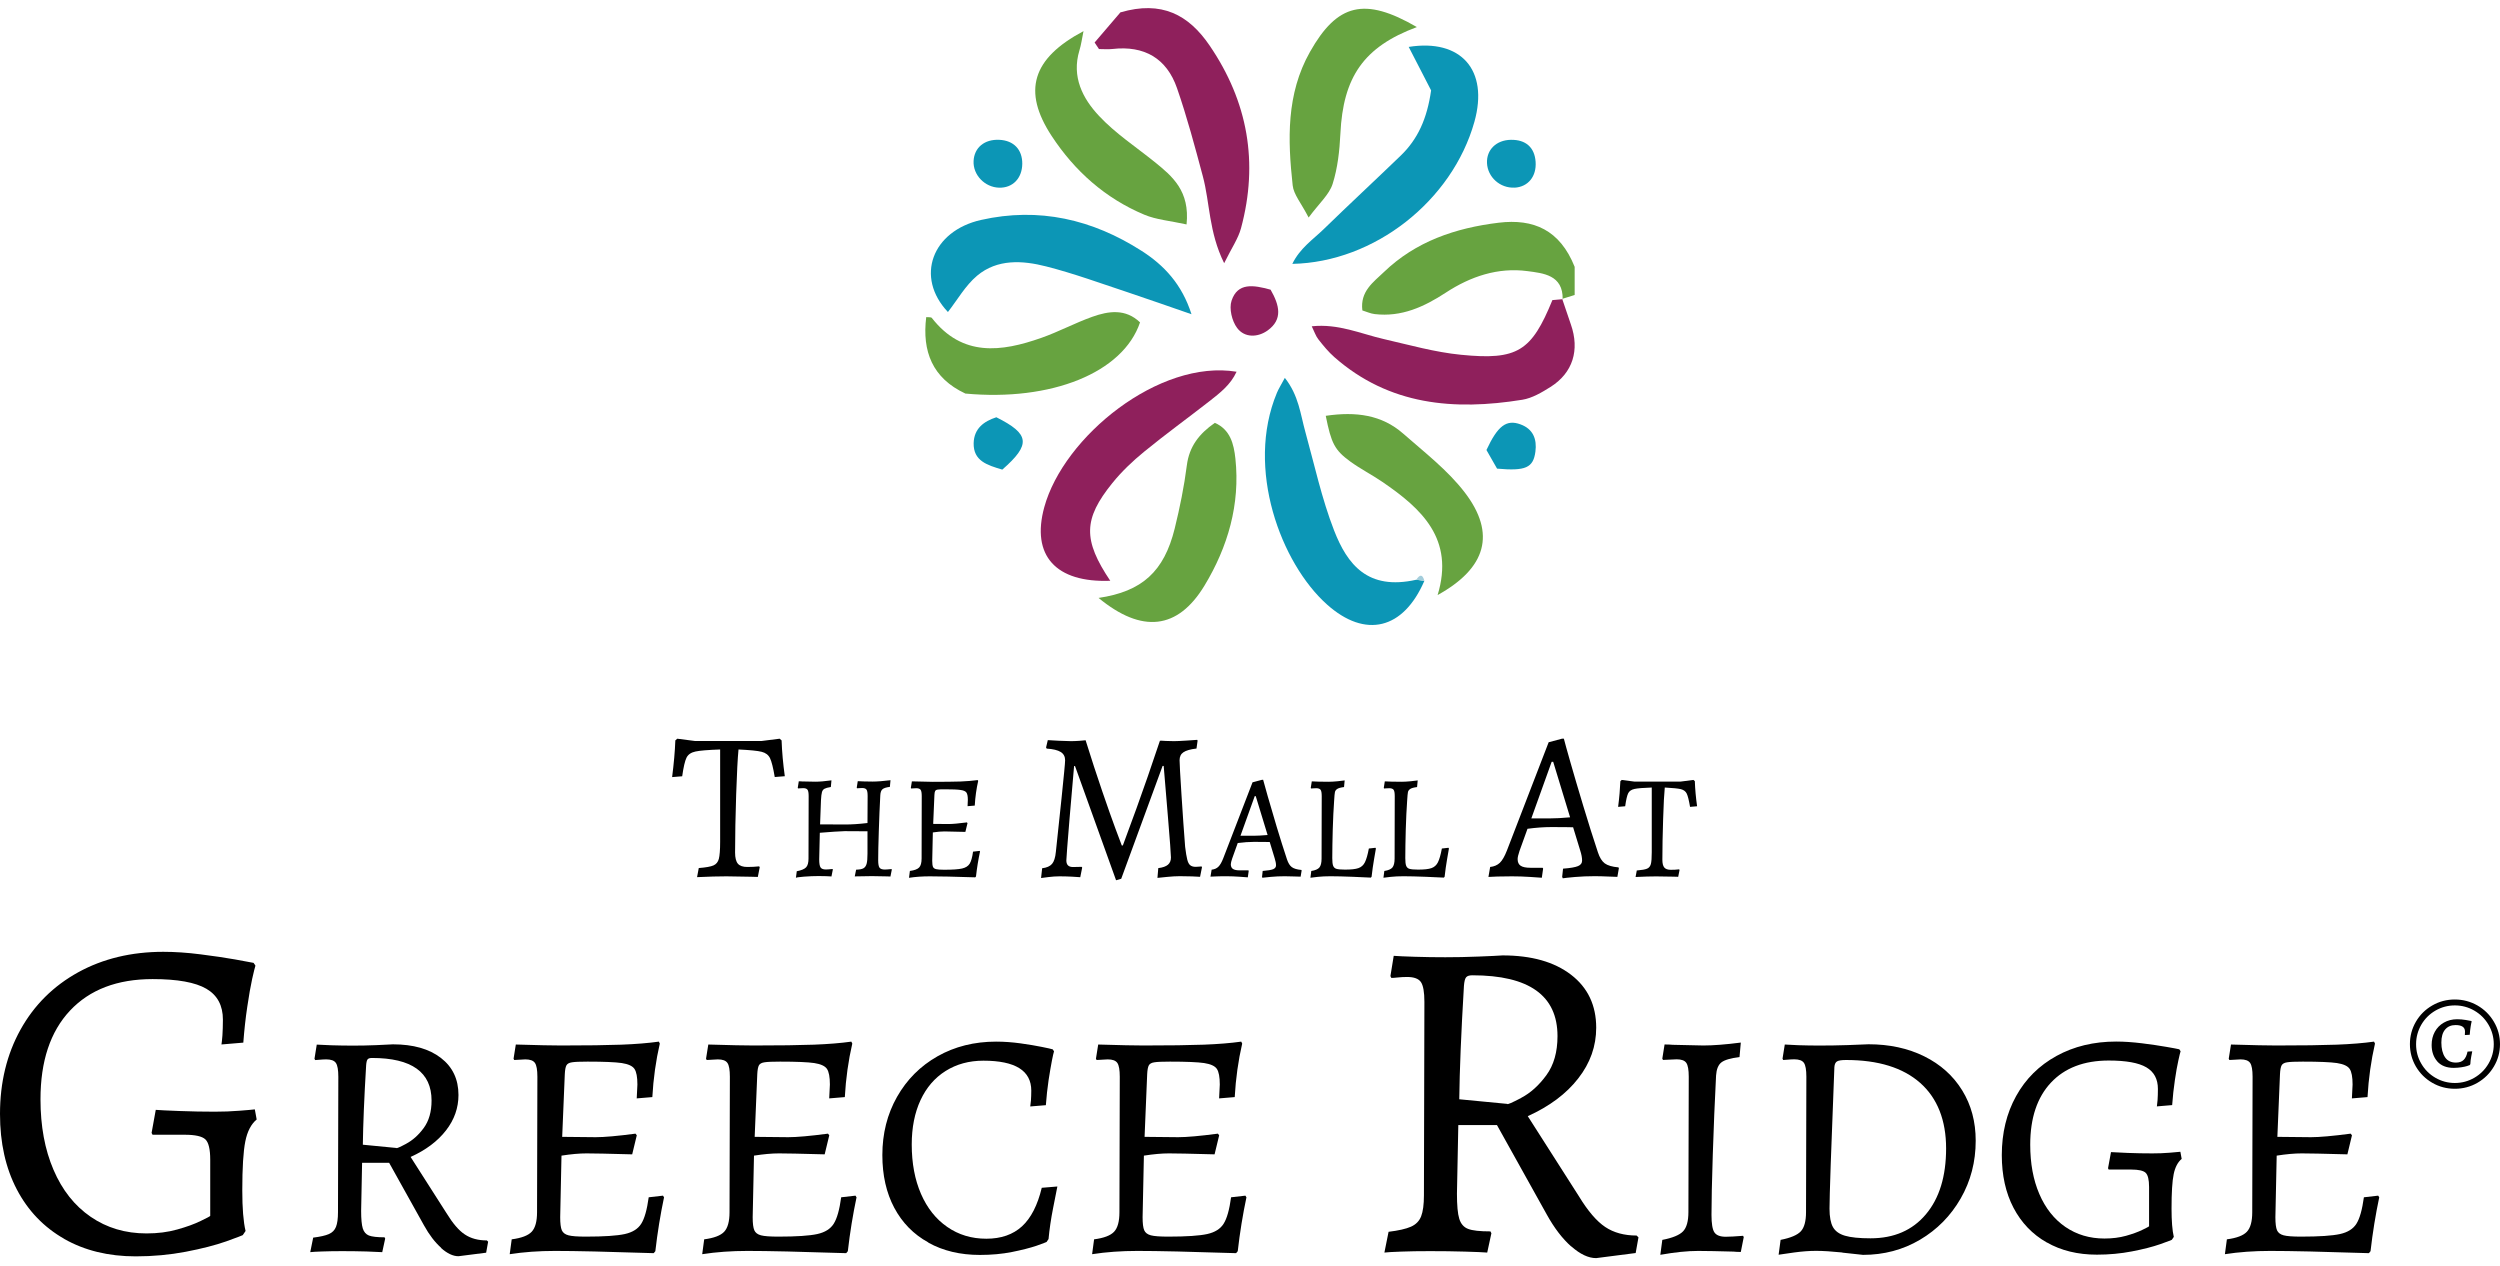 <?xml version="1.0" encoding="UTF-8"?> <svg xmlns="http://www.w3.org/2000/svg" xmlns:xlink="http://www.w3.org/1999/xlink" width="154px" height="78px" viewBox="0 0 154 78" version="1.1"><title>logo-greeceridge</title><g id="Symbols" stroke="none" stroke-width="1" fill="none" fill-rule="evenodd"><g id="Greece-Footer" transform="translate(-120, -25)" fill-rule="nonzero"><g id="logo-greeceridge" transform="translate(120, 25.5)"><g id="Group" transform="translate(0, 45)" fill="#000000"><g transform="translate(0, 13.132)"><path d="M3.958,17.682 C2.696,16.963 1.722,15.948 1.034,14.632 C0.346,13.316 0,11.77 0,9.99 C0,8.043 0.422,6.309 1.262,4.796 C2.101,3.284 3.287,2.106 4.815,1.262 C6.342,0.422 8.093,0 10.06,0 C10.764,0 11.532,0.05 12.351,0.155 C13.174,0.259 13.878,0.363 14.473,0.468 C15.064,0.572 15.448,0.643 15.621,0.681 L15.735,0.852 C15.697,0.965 15.63,1.241 15.532,1.675 C15.435,2.11 15.338,2.678 15.233,3.38 C15.127,4.082 15.047,4.817 14.988,5.594 L13.642,5.707 C13.659,5.611 13.68,5.427 13.701,5.156 C13.718,4.88 13.731,4.554 13.731,4.178 C13.731,3.309 13.393,2.674 12.714,2.277 C12.034,1.88 10.933,1.68 9.401,1.68 C7.224,1.68 5.528,2.327 4.312,3.622 C3.097,4.918 2.494,6.739 2.494,9.087 C2.494,10.734 2.76,12.179 3.296,13.428 C3.831,14.678 4.595,15.643 5.587,16.324 C6.578,17.005 7.726,17.347 9.026,17.347 C9.714,17.347 10.342,17.268 10.916,17.105 C11.49,16.946 11.971,16.771 12.364,16.579 C12.756,16.391 12.95,16.286 12.95,16.265 L12.95,12.802 C12.95,12.158 12.849,11.74 12.65,11.552 C12.448,11.364 12.026,11.268 11.376,11.268 L9.397,11.268 L9.338,11.156 L9.595,9.735 C9.823,9.756 10.313,9.777 11.055,9.806 C11.798,9.835 12.528,9.848 13.233,9.848 C13.748,9.848 14.254,9.831 14.752,9.789 C15.25,9.752 15.562,9.722 15.697,9.706 L15.811,10.328 C15.469,10.612 15.233,11.064 15.111,11.678 C14.988,12.292 14.925,13.299 14.925,14.699 C14.925,15.797 14.992,16.629 15.127,17.197 L14.954,17.452 C14.954,17.452 14.617,17.598 13.937,17.836 C13.258,18.074 12.427,18.288 11.444,18.476 C10.46,18.664 9.431,18.76 8.363,18.76 C6.68,18.76 5.211,18.4 3.95,17.682 L3.958,17.682 Z" id="Path"></path><path d="M27.174,18.233 C26.795,17.895 26.44,17.435 26.12,16.854 L23.972,12.998 L22.305,12.998 L22.246,15.956 C22.246,16.462 22.28,16.821 22.347,17.038 C22.415,17.256 22.541,17.402 22.727,17.477 C22.913,17.548 23.233,17.586 23.689,17.586 L23.727,17.665 L23.546,18.501 C23.385,18.488 23.065,18.476 22.584,18.459 C22.102,18.446 21.6,18.438 21.077,18.438 C20.609,18.438 20.195,18.446 19.832,18.459 C19.469,18.471 19.229,18.484 19.111,18.501 L19.292,17.606 C19.718,17.552 20.043,17.481 20.254,17.389 C20.469,17.297 20.617,17.147 20.697,16.942 C20.778,16.737 20.82,16.437 20.82,16.04 L20.841,7.696 C20.841,7.274 20.79,6.986 20.689,6.844 C20.588,6.697 20.389,6.626 20.098,6.626 C19.963,6.626 19.832,6.635 19.697,6.647 C19.562,6.66 19.469,6.668 19.415,6.668 L19.372,6.589 L19.512,5.716 C19.672,5.728 19.972,5.741 20.415,5.757 C20.858,5.77 21.297,5.778 21.74,5.778 C22.183,5.778 22.672,5.77 23.174,5.749 C23.676,5.728 24.018,5.711 24.208,5.699 C25.453,5.699 26.436,5.979 27.158,6.535 C27.879,7.09 28.242,7.851 28.242,8.82 C28.242,9.614 27.985,10.345 27.47,11.005 C26.955,11.669 26.229,12.213 25.293,12.635 L27.499,16.09 C27.888,16.725 28.263,17.168 28.634,17.41 C29.002,17.657 29.453,17.778 29.989,17.778 L30.069,17.857 L29.947,18.534 L28.242,18.751 C27.909,18.751 27.55,18.584 27.17,18.246 L27.174,18.233 Z M25.018,11.824 C25.419,11.611 25.782,11.289 26.103,10.851 C26.423,10.412 26.584,9.852 26.584,9.163 C26.584,7.416 25.36,6.539 22.913,6.539 C22.778,6.539 22.689,6.568 22.643,6.626 C22.596,6.685 22.567,6.81 22.554,6.994 C22.432,9.02 22.368,10.65 22.351,11.882 L24.419,12.083 C24.419,12.125 24.622,12.037 25.022,11.824 L25.018,11.824 Z" id="Shape"></path><path d="M40.909,15.104 C40.682,16.178 40.5,17.289 40.369,18.442 L40.268,18.563 C37.458,18.471 35.432,18.425 34.188,18.425 C33.196,18.425 32.268,18.492 31.398,18.626 L31.521,17.711 C32.124,17.632 32.533,17.477 32.753,17.243 C32.972,17.009 33.082,16.612 33.082,16.04 L33.103,7.696 C33.103,7.274 33.052,6.986 32.951,6.844 C32.85,6.697 32.652,6.626 32.36,6.626 L31.677,6.664 L31.635,6.585 L31.774,5.711 C33.137,5.753 34.069,5.77 34.563,5.77 C36.154,5.77 37.39,5.753 38.276,5.72 C39.158,5.686 39.93,5.624 40.585,5.532 L40.644,5.653 C40.403,6.697 40.247,7.8 40.184,8.949 L39.222,9.029 L39.264,8.177 C39.264,7.713 39.205,7.391 39.082,7.211 C38.96,7.032 38.703,6.915 38.302,6.852 C37.901,6.794 37.196,6.764 36.196,6.764 C35.728,6.764 35.407,6.777 35.234,6.806 C35.061,6.831 34.947,6.894 34.892,6.994 C34.837,7.094 34.804,7.274 34.791,7.541 L34.631,11.398 L36.698,11.419 C37.221,11.419 38.036,11.348 39.146,11.201 L39.226,11.302 L38.943,12.476 C37.458,12.434 36.521,12.417 36.133,12.417 C35.69,12.417 35.175,12.463 34.588,12.555 L34.508,16.349 C34.508,16.733 34.542,17.001 34.609,17.155 C34.677,17.306 34.812,17.41 35.019,17.464 C35.226,17.519 35.584,17.544 36.091,17.544 C37.213,17.544 38.015,17.489 38.487,17.385 C38.96,17.281 39.302,17.068 39.5,16.75 C39.703,16.432 39.855,15.889 39.96,15.121 L40.842,15.02 L40.901,15.121 L40.909,15.104 Z" id="Path"></path><path d="M52.767,15.104 C52.539,16.178 52.357,17.289 52.226,18.442 L52.125,18.563 C49.315,18.471 47.29,18.425 46.045,18.425 C45.053,18.425 44.125,18.492 43.256,18.626 L43.378,17.711 C43.981,17.632 44.391,17.477 44.61,17.243 C44.829,17.009 44.939,16.612 44.939,16.04 L44.96,7.696 C44.96,7.274 44.91,6.986 44.808,6.844 C44.707,6.697 44.509,6.626 44.218,6.626 L43.534,6.664 L43.492,6.585 L43.631,5.711 C44.994,5.753 45.927,5.77 46.42,5.77 C48.011,5.77 49.247,5.753 50.134,5.72 C51.015,5.686 51.788,5.624 52.442,5.532 L52.501,5.653 C52.26,6.697 52.104,7.8 52.041,8.949 L51.079,9.029 L51.121,8.177 C51.121,7.713 51.062,7.391 50.94,7.211 C50.817,7.032 50.56,6.915 50.159,6.852 C49.758,6.794 49.053,6.764 48.053,6.764 C47.585,6.764 47.264,6.777 47.091,6.806 C46.918,6.831 46.804,6.894 46.749,6.994 C46.695,7.094 46.661,7.274 46.648,7.541 L46.488,11.398 L48.555,11.419 C49.079,11.419 49.893,11.348 51.003,11.201 L51.083,11.302 L50.8,12.476 C49.315,12.434 48.378,12.417 47.99,12.417 C47.547,12.417 47.032,12.463 46.446,12.555 L46.365,16.349 C46.365,16.733 46.399,17.001 46.467,17.155 C46.534,17.306 46.669,17.41 46.876,17.464 C47.083,17.519 47.441,17.544 47.948,17.544 C49.07,17.544 49.872,17.489 50.345,17.385 C50.817,17.281 51.159,17.068 51.357,16.75 C51.56,16.432 51.712,15.889 51.817,15.121 L52.699,15.02 L52.758,15.121 L52.767,15.104 Z" id="Path"></path><path d="M57.185,17.903 C56.273,17.402 55.577,16.687 55.087,15.768 C54.598,14.849 54.353,13.767 54.353,12.522 C54.353,11.197 54.653,10.002 55.256,8.937 C55.86,7.872 56.691,7.036 57.754,6.434 C58.818,5.833 60.02,5.532 61.358,5.532 C61.851,5.532 62.358,5.569 62.873,5.64 C63.387,5.711 63.822,5.787 64.177,5.858 C64.531,5.929 64.755,5.979 64.847,6.008 L64.928,6.129 C64.902,6.209 64.856,6.401 64.797,6.706 C64.738,7.011 64.67,7.408 64.594,7.897 C64.523,8.385 64.463,8.904 64.425,9.447 L63.463,9.526 C63.476,9.459 63.489,9.338 63.506,9.158 C63.518,8.979 63.527,8.778 63.527,8.553 C63.527,7.32 62.544,6.706 60.577,6.706 C59.695,6.706 58.919,6.919 58.248,7.341 C57.577,7.763 57.062,8.365 56.704,9.137 C56.345,9.91 56.163,10.821 56.163,11.87 C56.163,13.023 56.353,14.034 56.733,14.912 C57.113,15.785 57.653,16.466 58.349,16.946 C59.045,17.431 59.847,17.673 60.759,17.673 C61.67,17.673 62.4,17.418 62.957,16.909 C63.51,16.399 63.915,15.609 64.172,14.536 L65.134,14.456 C65.092,14.657 65.008,15.095 64.873,15.776 C64.738,16.458 64.645,17.097 64.59,17.694 L64.468,17.874 C64.468,17.874 64.265,17.962 63.856,18.104 C63.447,18.242 62.94,18.371 62.333,18.492 C61.725,18.613 61.067,18.672 60.358,18.672 C59.155,18.672 58.096,18.421 57.189,17.916 L57.185,17.903 Z" id="Path"></path><path d="M76.785,15.104 C76.557,16.178 76.375,17.289 76.245,18.442 L76.143,18.563 C73.333,18.471 71.308,18.425 70.063,18.425 C69.071,18.425 68.143,18.492 67.274,18.626 L67.396,17.711 C68,17.632 68.409,17.477 68.628,17.243 C68.848,17.009 68.957,16.612 68.957,16.04 L68.978,7.696 C68.978,7.274 68.928,6.986 68.827,6.844 C68.725,6.697 68.527,6.626 68.236,6.626 L67.552,6.664 L67.51,6.585 L67.649,5.711 C69.012,5.753 69.945,5.77 70.438,5.77 C72.029,5.77 73.266,5.753 74.152,5.72 C75.034,5.686 75.806,5.624 76.46,5.532 L76.519,5.653 C76.278,6.697 76.122,7.8 76.059,8.949 L75.097,9.029 L75.139,8.177 C75.139,7.713 75.08,7.391 74.958,7.211 C74.835,7.032 74.578,6.915 74.177,6.852 C73.776,6.794 73.072,6.764 72.071,6.764 C71.603,6.764 71.282,6.777 71.109,6.806 C70.936,6.831 70.822,6.894 70.768,6.994 C70.713,7.094 70.679,7.274 70.666,7.541 L70.506,11.398 L72.574,11.419 C73.097,11.419 73.911,11.348 75.021,11.201 L75.101,11.302 L74.818,12.476 C73.333,12.434 72.396,12.417 72.008,12.417 C71.565,12.417 71.05,12.463 70.464,12.555 L70.384,16.349 C70.384,16.733 70.417,17.001 70.485,17.155 C70.552,17.306 70.687,17.41 70.894,17.464 C71.101,17.519 71.46,17.544 71.966,17.544 C73.088,17.544 73.89,17.489 74.363,17.385 C74.835,17.281 75.177,17.068 75.375,16.75 C75.578,16.432 75.73,15.889 75.835,15.121 L76.717,15.02 L76.776,15.121 L76.785,15.104 Z" id="Path"></path><path d="M96.786,18.15 C96.242,17.669 95.739,17.009 95.279,16.178 L92.212,10.671 L89.832,10.671 L89.748,14.899 C89.748,15.618 89.794,16.136 89.891,16.445 C89.988,16.758 90.169,16.967 90.435,17.068 C90.701,17.172 91.161,17.222 91.811,17.222 L91.87,17.335 L91.613,18.526 C91.385,18.505 90.925,18.488 90.237,18.467 C89.549,18.446 88.832,18.438 88.089,18.438 C87.418,18.438 86.828,18.446 86.313,18.467 C85.798,18.484 85.452,18.505 85.279,18.526 L85.536,17.247 C86.148,17.172 86.608,17.068 86.912,16.934 C87.216,16.8 87.427,16.587 87.541,16.295 C87.655,16.002 87.714,15.572 87.714,15.004 L87.743,3.083 C87.743,2.478 87.671,2.072 87.528,1.863 C87.385,1.655 87.102,1.55 86.684,1.55 C86.494,1.55 86.3,1.558 86.11,1.579 C85.92,1.6 85.785,1.609 85.709,1.609 L85.65,1.496 L85.853,0.247 C86.081,0.267 86.511,0.284 87.144,0.305 C87.773,0.326 88.406,0.334 89.034,0.334 C89.663,0.334 90.368,0.322 91.085,0.292 C91.802,0.263 92.292,0.242 92.562,0.221 C94.339,0.221 95.744,0.618 96.777,1.412 C97.811,2.206 98.326,3.297 98.326,4.675 C98.326,5.812 97.959,6.852 97.221,7.796 C96.486,8.745 95.448,9.518 94.111,10.124 L97.263,15.062 C97.815,15.969 98.356,16.6 98.883,16.951 C99.406,17.301 100.052,17.477 100.816,17.477 L100.93,17.59 L100.757,18.555 L98.322,18.868 C97.845,18.868 97.334,18.626 96.79,18.145 L96.786,18.15 Z M93.706,8.995 C94.279,8.695 94.794,8.231 95.254,7.604 C95.714,6.977 95.942,6.175 95.942,5.193 C95.942,2.695 94.195,1.446 90.697,1.446 C90.507,1.446 90.376,1.487 90.309,1.575 C90.241,1.659 90.199,1.834 90.178,2.102 C90.005,4.997 89.912,7.324 89.891,9.083 L92.845,9.367 C92.845,9.426 93.132,9.3 93.706,9 L93.706,8.995 Z" id="Shape"></path><path d="M102.402,17.744 C103.031,17.623 103.457,17.448 103.677,17.218 C103.896,16.988 104.006,16.591 104.006,16.036 L104.027,7.692 C104.027,7.27 103.976,6.982 103.875,6.84 C103.774,6.693 103.575,6.622 103.284,6.622 L102.44,6.66 L102.398,6.58 L102.537,5.707 C102.752,5.707 102.917,5.716 103.039,5.728 L104.926,5.77 C105.529,5.77 106.297,5.711 107.234,5.59 L107.154,6.484 C106.605,6.551 106.234,6.66 106.04,6.81 C105.845,6.961 105.736,7.232 105.71,7.617 C105.63,9.167 105.563,10.784 105.508,12.476 C105.453,14.164 105.428,15.405 105.428,16.203 C105.428,16.746 105.487,17.105 105.609,17.285 C105.732,17.464 105.964,17.552 106.31,17.552 C106.537,17.552 106.892,17.531 107.373,17.494 L107.415,17.573 L107.234,18.488 C107.048,18.488 106.9,18.48 106.791,18.467 C105.854,18.442 105.124,18.425 104.605,18.425 C103.951,18.425 103.174,18.505 102.276,18.664 L102.398,17.749 L102.402,17.744 Z" id="Path"></path><path d="M113.487,18.521 C112.837,18.455 112.302,18.421 111.871,18.421 C111.441,18.421 111.006,18.455 110.517,18.521 C110.027,18.588 109.711,18.634 109.563,18.659 L109.685,17.744 C110.301,17.623 110.715,17.448 110.93,17.218 C111.145,16.988 111.251,16.591 111.251,16.036 L111.272,7.692 C111.272,7.27 111.221,6.982 111.12,6.84 C111.019,6.693 110.82,6.622 110.529,6.622 C110.394,6.622 110.263,6.631 110.128,6.643 C109.993,6.656 109.901,6.664 109.846,6.664 L109.803,6.585 L109.943,5.711 C110.09,5.724 110.369,5.737 110.787,5.753 C111.2,5.766 111.622,5.774 112.053,5.774 C112.626,5.774 113.221,5.766 113.837,5.745 C114.454,5.724 114.875,5.707 115.103,5.695 C116.386,5.695 117.53,5.941 118.534,6.438 C119.538,6.936 120.315,7.633 120.872,8.536 C121.429,9.438 121.703,10.47 121.703,11.636 C121.703,12.935 121.395,14.118 120.779,15.192 C120.163,16.265 119.327,17.113 118.272,17.736 C117.217,18.359 116.044,18.668 114.762,18.668 C114.559,18.643 114.137,18.597 113.487,18.53 L113.487,18.521 Z M113.158,6.752 C113.065,6.81 113.01,6.927 112.998,7.099 C112.795,12.2 112.698,15.104 112.698,15.822 C112.698,16.328 112.77,16.704 112.909,16.955 C113.048,17.205 113.297,17.385 113.652,17.489 C114.006,17.594 114.529,17.648 115.226,17.648 C116.669,17.648 117.808,17.155 118.635,16.169 C119.466,15.183 119.88,13.829 119.88,12.108 C119.88,10.387 119.348,9.016 118.285,8.076 C117.222,7.136 115.698,6.664 113.719,6.664 C113.437,6.664 113.251,6.693 113.158,6.752 L113.158,6.752 Z" id="Shape"></path><path d="M126.079,17.903 C125.197,17.402 124.513,16.687 124.032,15.768 C123.551,14.849 123.311,13.767 123.311,12.522 C123.311,11.16 123.606,9.944 124.192,8.887 C124.779,7.826 125.61,7.002 126.682,6.413 C127.754,5.824 128.978,5.528 130.353,5.528 C130.847,5.528 131.383,5.565 131.957,5.636 C132.53,5.707 133.028,5.782 133.442,5.854 C133.855,5.925 134.125,5.975 134.244,6.004 L134.324,6.125 C134.298,6.204 134.252,6.397 134.185,6.702 C134.117,7.007 134.045,7.404 133.974,7.892 C133.902,8.381 133.843,8.899 133.805,9.442 L132.864,9.522 C132.876,9.455 132.889,9.325 132.906,9.133 C132.919,8.941 132.927,8.711 132.927,8.448 C132.927,7.838 132.691,7.395 132.214,7.115 C131.737,6.835 130.965,6.697 129.897,6.697 C128.374,6.697 127.184,7.153 126.336,8.06 C125.488,8.966 125.062,10.241 125.062,11.882 C125.062,13.036 125.247,14.047 125.623,14.92 C125.998,15.793 126.534,16.47 127.226,16.946 C127.923,17.423 128.724,17.661 129.636,17.661 C130.117,17.661 130.56,17.606 130.961,17.494 C131.362,17.381 131.699,17.26 131.973,17.126 C132.248,16.992 132.383,16.921 132.383,16.909 L132.383,14.485 C132.383,14.034 132.311,13.746 132.172,13.612 C132.033,13.479 131.733,13.412 131.277,13.412 L129.893,13.412 L129.855,13.332 L130.037,12.338 C130.197,12.35 130.539,12.367 131.062,12.388 C131.585,12.409 132.092,12.417 132.585,12.417 C132.948,12.417 133.303,12.405 133.649,12.376 C133.995,12.35 134.218,12.33 134.311,12.317 L134.391,12.756 C134.151,12.956 133.986,13.27 133.898,13.7 C133.809,14.13 133.767,14.836 133.767,15.814 C133.767,16.583 133.813,17.164 133.906,17.561 L133.784,17.74 C133.784,17.74 133.547,17.845 133.071,18.008 C132.594,18.175 132.016,18.321 131.324,18.455 C130.636,18.588 129.914,18.655 129.167,18.655 C127.99,18.655 126.961,18.404 126.079,17.899 L126.079,17.903 Z" id="Path"></path><path d="M146.565,15.104 C146.337,16.178 146.156,17.289 146.025,18.442 L145.924,18.563 C143.113,18.471 141.088,18.425 139.843,18.425 C138.851,18.425 137.923,18.492 137.054,18.626 L137.176,17.711 C137.78,17.632 138.189,17.477 138.408,17.243 C138.628,17.009 138.738,16.612 138.738,16.04 L138.759,7.696 C138.759,7.274 138.708,6.986 138.607,6.844 C138.505,6.697 138.307,6.626 138.016,6.626 L137.332,6.664 L137.29,6.585 L137.429,5.711 C138.792,5.753 139.725,5.77 140.219,5.77 C141.809,5.77 143.046,5.753 143.932,5.72 C144.814,5.686 145.586,5.624 146.24,5.532 L146.299,5.653 C146.059,6.697 145.903,7.8 145.839,8.949 L144.877,9.029 L144.919,8.177 C144.919,7.713 144.86,7.391 144.738,7.211 C144.616,7.032 144.358,6.915 143.957,6.852 C143.556,6.794 142.852,6.764 141.852,6.764 C141.383,6.764 141.063,6.777 140.89,6.806 C140.717,6.831 140.603,6.894 140.548,6.994 C140.493,7.094 140.459,7.274 140.447,7.541 L140.286,11.398 L142.354,11.419 C142.877,11.419 143.691,11.348 144.801,11.201 L144.881,11.302 L144.599,12.476 C143.113,12.434 142.177,12.417 141.788,12.417 C141.345,12.417 140.831,12.463 140.244,12.555 L140.164,16.349 C140.164,16.733 140.198,17.001 140.265,17.155 C140.333,17.306 140.468,17.41 140.674,17.464 C140.881,17.519 141.24,17.544 141.746,17.544 C142.869,17.544 143.67,17.489 144.143,17.385 C144.616,17.281 144.957,17.068 145.156,16.75 C145.358,16.432 145.51,15.889 145.616,15.121 L146.497,15.02 L146.557,15.121 L146.565,15.104 Z" id="Path"></path><path d="M149.827,8.068 C149.401,7.821 149.067,7.487 148.818,7.065 C148.574,6.643 148.451,6.184 148.451,5.686 C148.451,5.189 148.574,4.73 148.818,4.308 C149.063,3.886 149.401,3.551 149.827,3.305 C150.253,3.058 150.717,2.937 151.219,2.937 C151.721,2.937 152.186,3.063 152.612,3.305 C153.038,3.551 153.375,3.886 153.624,4.308 C153.873,4.73 154,5.189 154,5.686 C154,6.184 153.873,6.647 153.624,7.065 C153.375,7.487 153.038,7.821 152.612,8.068 C152.186,8.314 151.721,8.436 151.219,8.436 C150.717,8.436 150.249,8.314 149.827,8.068 Z M152.418,7.759 C152.785,7.546 153.076,7.257 153.291,6.89 C153.506,6.522 153.616,6.125 153.616,5.691 C153.616,5.256 153.506,4.859 153.291,4.491 C153.076,4.124 152.785,3.835 152.418,3.622 C152.051,3.409 151.65,3.301 151.219,3.301 C150.789,3.301 150.388,3.409 150.021,3.622 C149.654,3.835 149.363,4.128 149.152,4.491 C148.941,4.859 148.831,5.256 148.831,5.691 C148.831,6.125 148.936,6.522 149.152,6.89 C149.363,7.257 149.654,7.546 150.021,7.759 C150.388,7.972 150.789,8.08 151.219,8.08 C151.65,8.08 152.051,7.972 152.418,7.759 Z M150.139,6.752 C149.907,6.489 149.789,6.15 149.789,5.741 C149.789,5.44 149.852,5.168 149.983,4.93 C150.114,4.688 150.299,4.5 150.54,4.362 C150.78,4.224 151.055,4.153 151.363,4.153 C151.54,4.153 151.717,4.17 151.894,4.199 C152.072,4.228 152.186,4.249 152.236,4.262 L152.253,4.299 C152.24,4.341 152.219,4.437 152.194,4.592 C152.169,4.746 152.148,4.918 152.135,5.11 L151.835,5.127 L151.844,4.909 C151.844,4.646 151.65,4.512 151.261,4.512 C150.987,4.512 150.776,4.604 150.62,4.788 C150.464,4.972 150.388,5.239 150.388,5.586 C150.388,5.97 150.464,6.271 150.612,6.493 C150.759,6.714 150.983,6.823 151.283,6.823 C151.489,6.823 151.65,6.769 151.759,6.66 C151.873,6.551 151.953,6.38 152,6.146 L152.291,6.129 C152.278,6.179 152.257,6.284 152.228,6.451 C152.198,6.618 152.177,6.773 152.173,6.915 L152.135,6.977 C152.11,6.99 152.055,7.011 151.97,7.036 C151.886,7.061 151.772,7.09 151.624,7.111 C151.477,7.132 151.321,7.149 151.152,7.149 C150.709,7.149 150.371,7.015 150.135,6.752 L150.139,6.752 Z" id="Shape"></path></g><g transform="translate(41.403, 0)"><path d="M1.637,7.972 C2.076,7.938 2.38,7.884 2.549,7.809 C2.717,7.734 2.827,7.6 2.878,7.404 C2.928,7.207 2.958,6.86 2.958,6.363 L2.958,0.668 C2.211,0.694 1.701,0.735 1.435,0.794 C1.165,0.852 0.983,0.978 0.886,1.174 C0.789,1.37 0.7,1.751 0.62,2.319 L0,2.369 C0.105,1.542 0.173,0.79 0.198,0.109 L0.316,0.004 L1.414,0.146 L5.502,0.146 L6.625,0.004 L6.743,0.109 C6.768,0.823 6.836,1.558 6.941,2.315 L6.321,2.365 C6.224,1.788 6.127,1.404 6.03,1.203 C5.933,1.003 5.76,0.873 5.515,0.811 C5.27,0.748 4.794,0.702 4.089,0.668 C4.038,1.191 3.988,2.114 3.945,3.439 C3.903,4.763 3.878,5.954 3.878,7.019 C3.878,7.341 3.937,7.571 4.051,7.704 C4.165,7.838 4.359,7.905 4.633,7.905 C4.907,7.905 5.14,7.892 5.359,7.867 L5.397,7.917 L5.279,8.519 L4.844,8.507 L3.342,8.482 C2.857,8.482 2.253,8.498 1.536,8.532 L1.641,7.972 L1.637,7.972 Z" id="Path"></path><path d="M7.68,8.168 C7.962,8.114 8.152,8.034 8.254,7.926 C8.355,7.817 8.401,7.638 8.401,7.383 L8.41,3.543 C8.41,3.347 8.389,3.217 8.342,3.15 C8.296,3.083 8.207,3.05 8.068,3.05 L7.756,3.067 L7.739,3.029 L7.802,2.628 C7.882,2.628 7.946,2.628 7.988,2.636 C8.359,2.649 8.638,2.653 8.827,2.653 C9.085,2.653 9.414,2.624 9.815,2.57 L9.777,2.979 C9.591,3.008 9.46,3.046 9.384,3.088 C9.309,3.129 9.254,3.2 9.228,3.301 C9.199,3.401 9.182,3.568 9.169,3.798 L9.114,5.281 L10.667,5.289 C11.055,5.289 11.511,5.26 12.034,5.198 L12.043,3.535 C12.043,3.338 12.022,3.209 11.975,3.142 C11.929,3.075 11.836,3.042 11.701,3.042 C11.617,3.042 11.511,3.046 11.389,3.058 L11.372,3.021 L11.435,2.62 C11.503,2.624 11.625,2.632 11.807,2.636 C11.984,2.645 12.165,2.645 12.342,2.645 C12.638,2.645 13.009,2.615 13.452,2.561 L13.414,2.971 C13.186,3 13.03,3.05 12.954,3.121 C12.874,3.192 12.832,3.313 12.823,3.493 C12.786,4.182 12.756,4.922 12.731,5.711 C12.705,6.501 12.693,7.099 12.693,7.5 C12.693,7.725 12.722,7.876 12.777,7.951 C12.832,8.026 12.942,8.064 13.102,8.064 C13.174,8.064 13.313,8.055 13.516,8.034 L13.532,8.072 L13.448,8.494 C13.364,8.494 13.296,8.494 13.245,8.486 C12.84,8.473 12.528,8.469 12.313,8.469 L11.25,8.486 L11.334,8.072 C11.536,8.068 11.688,8.039 11.781,7.989 C11.874,7.938 11.942,7.846 11.98,7.713 C12.018,7.579 12.034,7.37 12.034,7.09 L12.034,5.707 L10.629,5.699 C10.477,5.703 10.258,5.716 9.984,5.732 C9.709,5.749 9.41,5.77 9.098,5.799 L9.06,7.437 C9.06,7.688 9.089,7.855 9.144,7.934 C9.199,8.018 9.309,8.06 9.469,8.06 C9.545,8.06 9.68,8.051 9.882,8.03 L9.899,8.068 L9.815,8.49 C9.76,8.486 9.655,8.477 9.503,8.473 C9.351,8.469 9.19,8.465 9.03,8.465 C8.747,8.465 8.444,8.477 8.119,8.502 C7.794,8.527 7.629,8.553 7.625,8.578 L7.68,8.156 L7.68,8.168 Z" id="Path"></path><path d="M18.967,6.952 C18.862,7.445 18.777,7.959 18.718,8.49 L18.672,8.544 C17.381,8.502 16.448,8.482 15.874,8.482 C15.419,8.482 14.992,8.511 14.592,8.573 L14.646,8.151 C14.925,8.114 15.115,8.043 15.216,7.938 C15.317,7.834 15.368,7.646 15.368,7.387 L15.376,3.547 C15.376,3.351 15.355,3.221 15.309,3.154 C15.262,3.088 15.174,3.054 15.035,3.054 L14.722,3.071 L14.705,3.033 L14.769,2.632 C15.397,2.649 15.824,2.661 16.052,2.661 C16.786,2.661 17.355,2.653 17.76,2.641 C18.166,2.624 18.52,2.595 18.824,2.553 L18.853,2.607 C18.744,3.088 18.672,3.593 18.642,4.124 L18.199,4.161 L18.216,3.769 C18.216,3.556 18.187,3.409 18.132,3.326 C18.077,3.242 17.955,3.188 17.773,3.163 C17.587,3.134 17.267,3.121 16.803,3.121 C16.587,3.121 16.44,3.125 16.36,3.138 C16.279,3.15 16.229,3.18 16.203,3.225 C16.178,3.271 16.161,3.355 16.157,3.476 L16.081,5.252 L17.03,5.26 C17.271,5.26 17.647,5.227 18.157,5.16 L18.195,5.206 L18.064,5.745 C17.381,5.728 16.95,5.716 16.773,5.716 C16.571,5.716 16.334,5.737 16.06,5.778 L16.022,7.525 C16.022,7.7 16.039,7.826 16.068,7.897 C16.098,7.968 16.161,8.014 16.258,8.039 C16.355,8.064 16.52,8.076 16.752,8.076 C17.271,8.076 17.638,8.051 17.858,8.001 C18.077,7.951 18.233,7.855 18.326,7.709 C18.419,7.562 18.49,7.312 18.537,6.961 L18.942,6.915 L18.972,6.961 L18.967,6.952 Z" id="Path"></path><path d="M24.828,1.688 L24.761,1.688 C24.71,2.265 24.617,3.342 24.482,4.922 C24.352,6.501 24.284,7.362 24.284,7.504 C24.284,7.775 24.419,7.909 24.693,7.909 L25.233,7.897 L25.259,7.947 L25.141,8.536 C25.044,8.527 24.871,8.515 24.622,8.502 C24.373,8.49 24.119,8.482 23.862,8.482 C23.643,8.482 23.415,8.498 23.183,8.527 C22.951,8.557 22.799,8.578 22.727,8.586 L22.794,7.984 C23.077,7.951 23.28,7.859 23.402,7.717 C23.524,7.575 23.605,7.328 23.638,6.977 C23.727,6.159 23.841,5.055 23.989,3.664 C24.132,2.277 24.208,1.496 24.208,1.333 C24.208,1.107 24.119,0.936 23.938,0.823 C23.757,0.71 23.47,0.639 23.073,0.614 L23.035,0.547 L23.141,0.092 C23.254,0.1 23.478,0.113 23.811,0.13 C24.145,0.146 24.402,0.155 24.575,0.155 C24.736,0.155 24.909,0.146 25.094,0.134 C25.28,0.121 25.411,0.109 25.47,0.1 C25.82,1.224 26.162,2.269 26.491,3.23 C26.82,4.191 27.09,4.955 27.301,5.523 C27.512,6.092 27.643,6.443 27.698,6.58 L27.765,6.58 C27.888,6.259 28.17,5.49 28.609,4.283 C29.048,3.071 29.529,1.688 30.048,0.13 C30.048,0.121 30.166,0.125 30.403,0.142 L30.917,0.155 C31.086,0.155 31.335,0.142 31.668,0.121 C32.002,0.1 32.225,0.084 32.344,0.075 L32.369,0.125 L32.301,0.61 C31.922,0.652 31.656,0.731 31.495,0.84 C31.335,0.948 31.259,1.111 31.259,1.329 C31.259,1.521 31.297,2.231 31.377,3.464 C31.457,4.696 31.529,5.762 31.601,6.66 C31.643,7.015 31.69,7.282 31.732,7.45 C31.774,7.621 31.837,7.738 31.917,7.8 C31.998,7.863 32.107,7.897 32.246,7.897 C32.327,7.897 32.398,7.892 32.47,7.884 C32.542,7.876 32.588,7.872 32.614,7.872 L32.639,7.922 L32.521,8.511 C32.432,8.502 32.268,8.494 32.027,8.486 C31.787,8.477 31.533,8.473 31.268,8.473 C31.031,8.473 30.765,8.49 30.47,8.519 C30.175,8.548 29.985,8.569 29.896,8.578 L29.947,7.976 C30.221,7.943 30.419,7.872 30.542,7.767 C30.664,7.663 30.727,7.516 30.727,7.324 C30.727,7.132 30.664,6.292 30.538,4.776 C30.411,3.259 30.322,2.227 30.28,1.68 L30.213,1.68 L27.664,8.632 L27.347,8.724 L24.816,1.684 L24.828,1.688 Z" id="Path"></path><path d="M36.34,8.507 L36.378,8.151 C36.69,8.126 36.905,8.089 37.023,8.043 C37.141,7.993 37.2,7.913 37.2,7.805 C37.2,7.684 37.171,7.537 37.116,7.366 L36.812,6.367 C36.664,6.363 36.344,6.359 35.85,6.359 C35.555,6.359 35.217,6.384 34.842,6.43 L34.5,7.383 C34.445,7.546 34.415,7.667 34.415,7.738 C34.415,7.872 34.458,7.968 34.546,8.026 C34.631,8.085 34.774,8.114 34.972,8.114 L35.5,8.114 L35.517,8.151 L35.462,8.544 C35.386,8.54 35.217,8.527 34.956,8.507 C34.69,8.49 34.432,8.477 34.179,8.477 C33.951,8.477 33.74,8.477 33.546,8.486 C33.352,8.49 33.225,8.498 33.162,8.502 L33.234,8.072 C33.407,8.055 33.546,7.993 33.647,7.892 C33.753,7.792 33.854,7.617 33.951,7.366 L35.753,2.691 L36.335,2.536 L36.407,2.536 C36.445,2.682 36.538,3.021 36.69,3.551 C36.842,4.082 37.027,4.709 37.243,5.436 C37.462,6.163 37.673,6.827 37.875,7.437 C37.951,7.663 38.048,7.821 38.171,7.913 C38.293,8.005 38.492,8.064 38.762,8.089 L38.778,8.126 L38.715,8.502 C38.643,8.502 38.508,8.498 38.314,8.49 C38.12,8.482 37.926,8.477 37.736,8.477 C37.441,8.477 37.154,8.49 36.884,8.515 C36.61,8.54 36.437,8.557 36.361,8.569 L36.331,8.507 L36.34,8.507 Z M35.821,5.983 C36.044,5.983 36.327,5.966 36.681,5.937 L35.951,3.543 L35.888,3.543 L35.01,5.983 L35.825,5.983 L35.821,5.983 Z" id="Shape"></path><path d="M39.378,8.151 C39.618,8.114 39.783,8.043 39.871,7.938 C39.96,7.83 40.006,7.646 40.006,7.387 L40.015,3.547 C40.015,3.351 39.994,3.221 39.947,3.154 C39.901,3.088 39.812,3.054 39.673,3.054 C39.61,3.054 39.551,3.054 39.487,3.063 C39.424,3.071 39.382,3.071 39.357,3.071 L39.34,3.033 L39.403,2.632 C39.475,2.636 39.614,2.645 39.817,2.649 C40.019,2.657 40.226,2.657 40.437,2.657 C40.601,2.657 40.791,2.645 41.006,2.624 C41.217,2.603 41.357,2.586 41.428,2.574 L41.39,2.983 C41.188,3.008 41.049,3.046 40.968,3.1 C40.888,3.154 40.846,3.217 40.829,3.292 C40.812,3.368 40.795,3.547 40.779,3.831 C40.741,4.349 40.715,4.943 40.694,5.607 C40.677,6.271 40.665,6.856 40.665,7.362 C40.665,7.583 40.682,7.738 40.72,7.834 C40.758,7.93 40.825,7.993 40.926,8.022 C41.028,8.051 41.201,8.068 41.45,8.068 C41.825,8.068 42.099,8.039 42.277,7.976 C42.454,7.913 42.585,7.796 42.673,7.621 C42.762,7.445 42.846,7.161 42.918,6.769 L43.323,6.723 L43.353,6.769 C43.336,6.865 43.298,7.086 43.239,7.429 C43.18,7.771 43.129,8.131 43.087,8.507 L43.04,8.561 C42.863,8.548 42.496,8.532 41.935,8.511 C41.378,8.49 40.918,8.477 40.555,8.477 C40.264,8.477 40.002,8.49 39.766,8.515 C39.53,8.54 39.378,8.557 39.319,8.569 L39.373,8.147 L39.378,8.151 Z" id="Path"></path><path d="M43.876,8.151 C44.116,8.114 44.281,8.043 44.37,7.938 C44.458,7.83 44.505,7.646 44.505,7.387 L44.513,3.547 C44.513,3.351 44.492,3.221 44.445,3.154 C44.399,3.088 44.31,3.054 44.171,3.054 C44.108,3.054 44.049,3.054 43.986,3.063 C43.922,3.071 43.88,3.071 43.855,3.071 L43.838,3.033 L43.901,2.632 C43.973,2.636 44.112,2.645 44.315,2.649 C44.517,2.657 44.724,2.657 44.935,2.657 C45.1,2.657 45.289,2.645 45.505,2.624 C45.716,2.603 45.855,2.586 45.927,2.574 L45.889,2.983 C45.686,3.008 45.547,3.046 45.467,3.1 C45.386,3.154 45.344,3.217 45.327,3.292 C45.31,3.368 45.294,3.547 45.277,3.831 C45.239,4.349 45.213,4.943 45.192,5.607 C45.175,6.271 45.163,6.856 45.163,7.362 C45.163,7.583 45.18,7.738 45.218,7.834 C45.256,7.93 45.323,7.993 45.424,8.022 C45.526,8.051 45.699,8.068 45.948,8.068 C46.323,8.068 46.597,8.039 46.775,7.976 C46.952,7.913 47.083,7.796 47.171,7.621 C47.26,7.445 47.344,7.161 47.416,6.769 L47.821,6.723 L47.851,6.769 C47.834,6.865 47.796,7.086 47.737,7.429 C47.678,7.771 47.627,8.131 47.585,8.507 L47.538,8.561 C47.361,8.548 46.994,8.532 46.433,8.511 C45.876,8.49 45.416,8.477 45.053,8.477 C44.762,8.477 44.5,8.49 44.264,8.515 C44.028,8.54 43.876,8.557 43.817,8.569 L43.872,8.147 L43.876,8.151 Z" id="Path"></path><path d="M54.826,8.519 L54.881,8.009 C55.328,7.976 55.636,7.922 55.805,7.851 C55.974,7.78 56.054,7.667 56.054,7.512 C56.054,7.337 56.016,7.128 55.936,6.885 L55.501,5.461 C55.29,5.452 54.834,5.448 54.13,5.448 C53.708,5.448 53.227,5.482 52.691,5.553 L52.201,6.911 C52.121,7.145 52.083,7.316 52.083,7.42 C52.083,7.612 52.146,7.75 52.269,7.83 C52.391,7.913 52.594,7.955 52.876,7.955 L53.627,7.955 L53.653,8.009 L53.573,8.569 C53.467,8.561 53.227,8.544 52.847,8.519 C52.467,8.494 52.1,8.482 51.737,8.482 C51.412,8.482 51.108,8.486 50.834,8.494 C50.556,8.502 50.374,8.511 50.285,8.519 L50.391,7.905 C50.636,7.88 50.834,7.792 50.986,7.65 C51.134,7.508 51.281,7.257 51.421,6.898 L53.995,0.221 L54.826,0 L54.931,0 C54.982,0.209 55.117,0.694 55.332,1.45 C55.547,2.206 55.813,3.104 56.125,4.14 C56.438,5.177 56.737,6.129 57.028,7.002 C57.134,7.324 57.273,7.55 57.45,7.684 C57.628,7.813 57.906,7.897 58.294,7.93 L58.32,7.98 L58.227,8.515 C58.121,8.515 57.931,8.507 57.653,8.494 C57.374,8.482 57.1,8.473 56.83,8.473 C56.408,8.473 55.999,8.49 55.611,8.523 C55.218,8.557 54.969,8.586 54.864,8.603 L54.826,8.511 L54.826,8.519 Z M54.087,4.913 C54.404,4.913 54.813,4.893 55.315,4.847 L54.273,1.425 L54.18,1.425 L52.927,4.913 L54.087,4.913 Z" id="Shape"></path><path d="M59.421,8.122 C59.729,8.097 59.94,8.06 60.058,8.009 C60.176,7.959 60.252,7.863 60.29,7.725 C60.328,7.587 60.345,7.345 60.345,6.998 L60.345,3.012 C59.822,3.029 59.467,3.058 59.278,3.1 C59.088,3.142 58.961,3.23 58.894,3.363 C58.826,3.501 58.763,3.769 58.708,4.166 L58.273,4.203 C58.349,3.622 58.391,3.096 58.412,2.62 L58.497,2.544 L59.265,2.645 L62.13,2.645 L62.915,2.544 L62.999,2.62 C63.016,3.121 63.063,3.635 63.138,4.166 L62.704,4.203 C62.636,3.802 62.569,3.53 62.501,3.388 C62.434,3.246 62.311,3.159 62.143,3.113 C61.97,3.071 61.636,3.037 61.147,3.012 C61.109,3.38 61.075,4.024 61.046,4.951 C61.016,5.879 60.999,6.714 60.999,7.458 C60.999,7.684 61.037,7.842 61.117,7.938 C61.197,8.034 61.332,8.08 61.522,8.08 C61.712,8.08 61.877,8.072 62.029,8.051 L62.058,8.089 L61.974,8.511 L61.67,8.502 L60.615,8.486 C60.278,8.486 59.856,8.498 59.349,8.523 L59.421,8.131 L59.421,8.122 Z" id="Path"></path></g></g><g id="Group" transform="translate(57, 0)"><path d="M10.428,2.119 C11,1.452 11.573,0.78 12.017,0.262 C14.559,-0.481 16.216,0.407 17.507,2.297 C19.873,5.763 20.535,9.519 19.446,13.559 C19.275,14.196 18.869,14.774 18.408,15.713 C17.455,13.78 17.536,12.004 17.096,10.364 C16.609,8.542 16.122,6.711 15.503,4.927 C14.866,3.091 13.482,2.293 11.526,2.518 C11.252,2.548 10.975,2.522 10.697,2.522 C10.607,2.386 10.517,2.254 10.428,2.119 Z" id="Path" fill="#8F205C"></path><path d="M11.402,35.276 C8.027,35.407 6.514,33.717 7.326,30.747 C8.518,26.388 14.414,21.613 19.173,22.399 C18.801,23.211 18.143,23.708 17.507,24.209 C16.169,25.254 14.794,26.248 13.482,27.323 C12.773,27.901 12.094,28.547 11.521,29.256 C9.727,31.478 9.701,32.756 11.397,35.284 L11.402,35.276 Z" id="Path" fill="#8F205C"></path><path d="M39.23,17.909 C39.409,18.432 39.58,18.958 39.764,19.481 C40.319,21.061 39.892,22.467 38.508,23.338 C37.974,23.674 37.38,24.026 36.778,24.124 C32.574,24.804 28.575,24.468 25.201,21.503 C24.833,21.18 24.517,20.794 24.214,20.407 C24.051,20.203 23.97,19.94 23.804,19.6 C25.448,19.426 26.815,20.059 28.238,20.386 C29.814,20.747 31.391,21.197 32.997,21.354 C36.492,21.703 37.342,21.129 38.628,17.986 C38.841,17.969 39.051,17.947 39.26,17.93 L39.23,17.905 L39.23,17.909 Z" id="Path" fill="#8F205C"></path><path d="M16.392,18.856 C15.084,18.406 13.781,17.943 12.47,17.505 C10.804,16.953 9.146,16.346 7.446,15.912 C5.989,15.539 4.434,15.441 3.191,16.482 C2.469,17.089 1.978,17.969 1.392,18.72 C-0.645,16.567 0.414,13.729 3.43,13.049 C6.997,12.246 10.291,13.011 13.328,14.957 C14.708,15.84 15.806,17.008 16.396,18.856 L16.392,18.856 Z" id="Path" fill="#0C96B6"></path><path d="M31.156,5.067 C30.763,4.306 30.259,3.329 29.776,2.39 C32.976,1.876 34.723,3.792 33.822,7.008 C32.463,11.851 27.683,15.653 22.607,15.755 C23.077,14.787 23.88,14.256 24.538,13.618 C26.106,12.093 27.708,10.606 29.28,9.09 C30.336,8.074 30.908,6.813 31.156,5.067 Z" id="Path" fill="#0C96B6"></path><path d="M30.741,35.28 C29.447,38.279 27.106,38.848 24.743,36.737 C21.907,34.205 19.715,28.364 21.655,23.704 C21.757,23.457 21.902,23.232 22.146,22.777 C23.009,23.869 23.107,25.029 23.411,26.112 C23.974,28.143 24.419,30.22 25.179,32.174 C25.995,34.269 27.247,35.887 30.242,35.212 C30.408,35.233 30.575,35.259 30.741,35.28 L30.741,35.28 Z" id="Path" fill="#0C96B6"></path><path d="M10.667,36.333 C13.354,35.938 14.708,34.706 15.362,32.056 C15.678,30.773 15.943,29.468 16.11,28.16 C16.259,27.009 16.857,26.227 17.835,25.547 C18.788,25.968 19.002,26.847 19.1,27.744 C19.403,30.569 18.634,33.194 17.199,35.569 C15.554,38.288 13.341,38.534 10.667,36.329 L10.667,36.333 Z" id="Path" fill="#67A340"></path><path d="M2.456,23.738 C0.435,22.79 -0.205,21.146 0.055,19.035 C0.183,19.052 0.354,19.022 0.401,19.086 C2.281,21.495 4.673,21.184 7.142,20.314 C8.206,19.94 9.21,19.4 10.274,19.018 C11.295,18.652 12.337,18.504 13.226,19.358 C12.184,22.459 7.762,24.239 2.452,23.742 L2.456,23.738 Z" id="Path" fill="#67A340"></path><path d="M16.092,13.325 C15.076,13.1 14.23,13.036 13.491,12.726 C11.081,11.715 9.197,10.033 7.779,7.871 C5.976,5.118 6.566,3.104 9.744,1.418 C9.646,1.902 9.599,2.263 9.492,2.607 C9.001,4.226 9.689,5.568 10.71,6.651 C11.709,7.718 12.965,8.542 14.115,9.468 C15.221,10.36 16.306,11.265 16.092,13.325 L16.092,13.325 Z" id="Path" fill="#67A340"></path><path d="M39.26,17.935 C39.29,16.435 38.055,16.329 37.09,16.201 C35.274,15.959 33.587,16.528 32.061,17.527 C30.729,18.398 29.332,19.043 27.683,18.848 C27.418,18.818 27.166,18.695 26.922,18.623 C26.773,17.446 27.601,16.881 28.242,16.265 C30.207,14.37 32.66,13.542 35.321,13.219 C37.47,12.96 39.089,13.661 39.999,15.938 L39.999,17.671 C39.738,17.752 39.486,17.828 39.234,17.909 L39.264,17.935 L39.26,17.935 Z" id="Path" fill="#67A340"></path><path d="M30.271,1.171 C26.995,2.39 25.735,4.251 25.568,7.739 C25.517,8.78 25.401,9.85 25.089,10.832 C24.88,11.486 24.269,12.013 23.611,12.9 C23.146,11.996 22.689,11.482 22.629,10.921 C22.321,8.108 22.231,5.292 23.692,2.701 C25.376,-0.286 27.055,-0.702 30.271,1.163 L30.271,1.171 Z" id="Path" fill="#67A340"></path><path d="M24.667,25.114 C26.538,24.838 28.118,25.059 29.426,26.202 C30.746,27.361 32.177,28.462 33.232,29.838 C35.167,32.37 34.561,34.494 31.557,36.155 C32.608,32.701 30.575,30.836 28.153,29.184 C27.512,28.746 26.811,28.389 26.183,27.935 C25.209,27.225 25.004,26.805 24.667,25.118 L24.667,25.114 Z" id="Path" fill="#67A340"></path><path d="M21.266,17.34 C21.826,18.317 22.022,19.175 21.095,19.85 C20.488,20.292 19.668,20.322 19.207,19.702 C18.886,19.277 18.703,18.504 18.865,18.02 C19.241,16.898 20.206,17.051 21.266,17.344 L21.266,17.34 Z" id="Path" fill="#8F205C"></path><path d="M4.541,11.061 C3.661,11.035 2.93,10.275 2.973,9.421 C3.011,8.593 3.644,8.07 4.554,8.113 C5.442,8.151 5.98,8.712 5.972,9.591 C5.963,10.483 5.382,11.086 4.541,11.061 L4.541,11.061 Z" id="Path" fill="#0C96B6"></path><path d="M36.295,11.057 C35.411,11.103 34.638,10.415 34.599,9.544 C34.565,8.724 35.172,8.13 36.064,8.113 C36.987,8.096 37.534,8.58 37.594,9.472 C37.654,10.373 37.128,11.014 36.299,11.061 L36.295,11.057 Z" id="Path" fill="#0C96B6"></path><path d="M4.742,28.428 C3.802,28.151 2.956,27.888 2.977,26.801 C2.999,25.896 3.605,25.454 4.374,25.203 C6.433,26.235 6.519,26.873 4.742,28.428 L4.742,28.428 Z" id="Path" fill="#0C96B6"></path><path d="M35.219,28.368 C35.009,28.003 34.774,27.586 34.565,27.221 C35.257,25.73 35.795,25.322 36.662,25.641 C37.444,25.925 37.683,26.558 37.581,27.323 C37.449,28.317 36.979,28.525 35.219,28.368 L35.219,28.368 Z" id="Path" fill="#0C96B6"></path><path d="M30.741,35.28 C30.575,35.259 30.408,35.233 30.242,35.212 C30.459,34.881 30.63,34.855 30.741,35.28 Z" id="Path" fill="#A3CDDB"></path></g></g></g></g></svg> 
